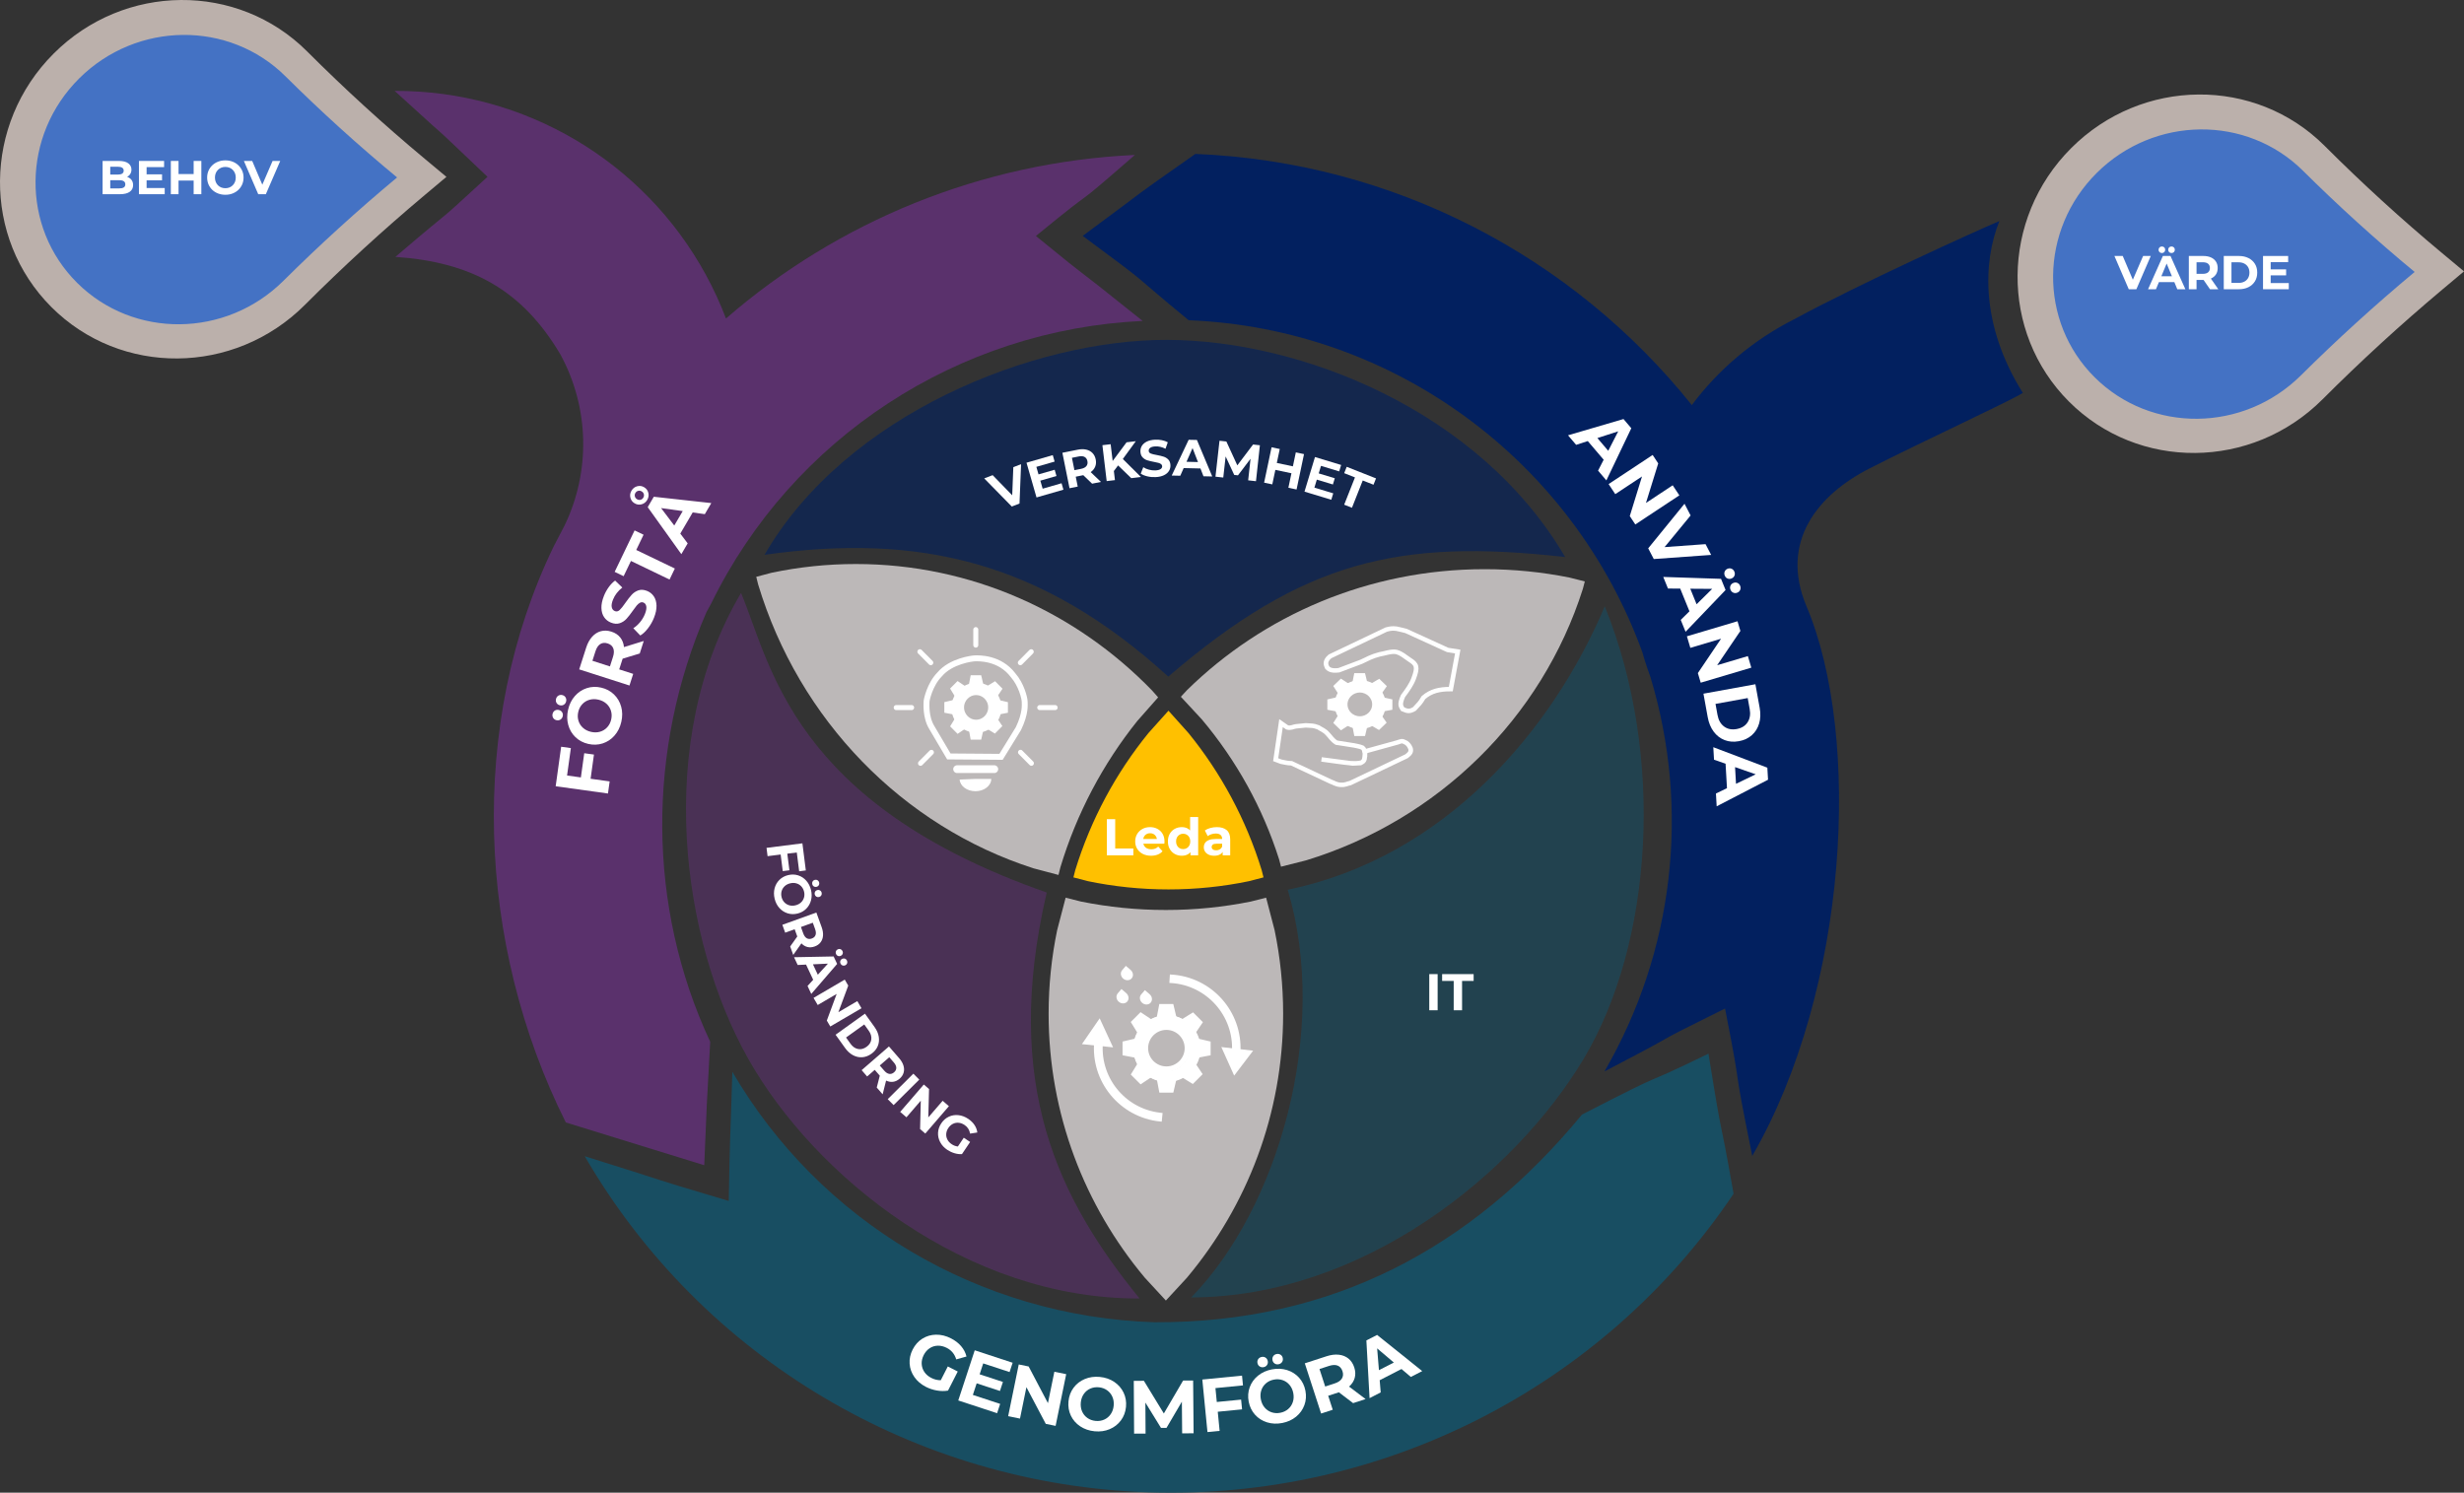 <svg xmlns="http://www.w3.org/2000/svg" xmlns:xlink="http://www.w3.org/1999/xlink" xmlns:serif="http://www.serif.com/" width="100%" height="100%" viewBox="0 0 2385 1445" xml:space="preserve" style="fill-rule:evenodd;clip-rule:evenodd;stroke-linecap:round;stroke-miterlimit:8;"><rect x="0" y="0" width="2385" height="1445" fill="#333333" stroke="none"/>    <g transform="matrix(1,0,0,1,-410,-665)">        <g>            <path d="M1541,1353L1560.33,1374.57C1591.85,1413.31 1616.18,1458.3 1631.24,1507.42L1633,1514.36L1618.93,1518.03C1593.76,1523.26 1567.69,1526 1541,1526C1514.31,1526 1488.24,1523.26 1463.07,1518.03L1449,1514.36L1450.76,1507.42C1465.82,1458.3 1490.15,1413.31 1521.67,1374.57L1541,1353Z" style="fill:rgb(255,192,0);"></path>            <path d="M1847.05,1216C1875.18,1216 1902.65,1218.8 1929.17,1224.12L1944,1227.86L1942.15,1234.94C1902.46,1360.13 1801.76,1458.95 1674.17,1497.89L1649.95,1504L1648.09,1496.92C1632.22,1446.85 1606.58,1400.99 1573.37,1361.5L1553,1339.51L1558.93,1333.1C1632.67,1260.75 1734.54,1216 1847.05,1216Z" style="fill:rgb(188,184,184);"></path>            <path d="M1238.45,1211C1350.39,1211 1451.74,1257.77 1525.1,1333.39L1531,1340.08L1510.74,1363.06C1477.69,1404.34 1452.19,1452.27 1436.39,1504.61L1434.55,1512L1410.45,1505.61C1283.52,1464.92 1183.33,1361.64 1143.84,1230.79L1142,1223.4L1156.75,1219.49C1183.14,1213.92 1210.46,1211 1238.45,1211Z" style="fill:rgb(188,184,184);"></path>            <path d="M1635.52,1534L1643.72,1565.39C1649.15,1591.54 1652,1618.62 1652,1646.36C1652,1743.43 1617.05,1832.46 1558.88,1901.91L1538.5,1924L1518.12,1901.91C1459.95,1832.46 1425,1743.43 1425,1646.36C1425,1618.62 1427.85,1591.54 1433.28,1565.39L1441.48,1534L1456.32,1537.76C1482.86,1543.11 1510.35,1545.92 1538.5,1545.92C1566.65,1545.92 1594.14,1543.11 1620.68,1537.76L1635.52,1534Z" style="fill:rgb(188,184,184);"></path>        </g>        <g>            <path d="M956.294,1174.08C981.709,1121.78 980.655,1059.87 952.384,1008.03C915.434,945.777 866.566,918.754 792.717,913.661C861.291,855.101 822.232,890.947 881.879,836.164C808.005,766.106 870.16,824.392 792,753.004C917.464,752.443 1033.13,820.804 1093.25,931.047C1100.75,944.796 1107.23,958.921 1112.7,973.317C1221.26,879.158 1360,821.918 1508.5,815C1438.57,875.947 1482.63,836.058 1412.7,893.446C1479.2,947.744 1430.51,907.137 1516,975.67C1337.66,983.978 1176.92,1088.76 1098.5,1249C1098.5,1249 1095.42,1254.64 1093.77,1257.69C1036.36,1390.23 1035.97,1541.72 1097.44,1673.54C1092.51,1767.19 1095.64,1699.85 1091.66,1793L957.675,1751.6C871.375,1579.29 862.692,1365.76 945.958,1193.92L956.294,1174.08Z" style="fill:rgb(90,49,108);"></path>            <path d="M1999.75,1296.56C1932.63,1111.47 1759.91,983.055 1560.56,974.997C1499.93,925.198 1529.88,946.479 1458,893.363C1535.29,836.316 1492.75,866.169 1567.04,814C1759.14,821.76 1932.64,913.541 2047.58,1057.13C2073.12,1022.99 2106.7,994.186 2147.06,973.843C2208.52,940.389 2326.39,886.812 2345.3,879C2329.43,918.165 2326.81,979.795 2368,1045.36C2355.09,1053.52 2269.55,1092.98 2220.16,1118.19C2169.95,1143.5 2132.07,1189.15 2158.62,1252C2211.94,1378.22 2199.47,1622.36 2106.08,1784C2084.63,1678.62 2098.82,1738.38 2079.74,1641.32C1991.72,1684.98 2058.15,1652.61 1963,1702.22C2030.17,1586.38 2046.13,1448.4 2007.65,1320.83C2007.65,1320.83 2001.84,1304.75 1999.75,1296.56Z" style="fill:rgb(2,32,95);"></path>            <path d="M2088,1820.62C1962.36,2007.65 1748.35,2116.96 1522.08,2109.66C1295.63,2102.34 1089.08,1979.28 976,1784.29C1080.62,1816.94 1017.9,1798.5 1115.4,1827.59C1116.56,1758.58 1116.53,1781.08 1118.87,1702.57C1203.61,1847.9 1358.12,1939.57 1527.46,1945.01C1699.01,1945.69 1834.12,1873.8 1941.29,1743.96C2036.29,1695 1987.68,1722.08 2063.69,1685C2079.71,1784.47 2071.98,1729.47 2088,1820.62Z" style="fill:rgb(24,78,98);"></path>        </g>        <g>            <path d="M1963.31,1252C2022.2,1397.3 2009.58,1578.55 1942.86,1690.05C1876.14,1801.55 1729.24,1920.52 1563,1921C1647.29,1834.85 1697.11,1662.66 1656.45,1526.33C1809.27,1494.77 1912.88,1371.24 1963.31,1252Z" style="fill:rgb(24,78,98);fill-opacity:0.6;"></path>            <path d="M1513,1922C1345.81,1922.77 1198.59,1803.89 1134.3,1690.06C1070.02,1576.23 1042.12,1383.4 1127.29,1239C1156.14,1307.93 1176.38,1442.86 1423.17,1529.01C1379.64,1715.68 1434.85,1825.91 1513,1922Z" style="fill:rgb(90,49,108);fill-opacity:0.6;"></path>            <path d="M1150,1202.11C1228.63,1066.02 1410.54,993.645 1539.71,994.002C1668.87,994.358 1841.47,1061.93 1925,1204.25C1764.01,1186.12 1671.68,1207.72 1540.81,1320C1418.27,1208.58 1300.18,1180.85 1150,1202.11Z" style="fill:rgb(0,32,96);fill-opacity:0.6;"></path>        </g>        <g transform="matrix(1,0,0,1,0.58,-0.188)">            <path d="M2414.2,808.571C2482.64,740.132 2592.49,739.353 2659.56,806.429C2695.86,842.716 2733.78,877.353 2773.37,910.343L2794.42,927.885L2773.43,945.501C2733.14,979.319 2694.47,1014.75 2657.43,1051.81C2588.99,1120.24 2479.12,1121.02 2412.05,1053.94C2344.98,986.871 2345.75,877.01 2414.2,808.571Z" style="fill:rgb(187,176,171);"></path>            <g transform="matrix(0.937,0,0,0.93,161.76,65.455)">                <path d="M2430.4,824.776C2489.8,765.375 2585.14,764.417 2643.36,822.635C2680.14,859.41 2718.58,894.514 2758.7,927.948C2717.9,962.195 2678.74,998.08 2641.22,1035.6C2581.82,1095 2486.47,1095.96 2428.25,1037.74C2370.04,979.525 2370.99,884.176 2430.4,824.776Z" style="fill:rgb(68,114,196);"></path>            </g>        </g>        <g transform="matrix(1,0,0,1,-1952.3,-91.676)">            <path d="M2414.2,808.571C2482.64,740.132 2592.49,739.353 2659.56,806.429C2695.86,842.716 2733.78,877.353 2773.37,910.343L2794.42,927.885L2773.43,945.501C2733.14,979.319 2694.47,1014.75 2657.43,1051.81C2588.99,1120.24 2479.12,1121.02 2412.05,1053.94C2344.98,986.871 2345.75,877.01 2414.2,808.571Z" style="fill:rgb(187,176,171);"></path>            <g transform="matrix(0.937,0,0,0.93,161.76,65.455)">                <path d="M2430.4,824.776C2489.8,765.375 2585.14,764.417 2643.36,822.635C2680.14,859.41 2718.58,894.514 2758.7,927.948C2717.9,962.195 2678.74,998.08 2641.22,1035.6C2581.82,1095 2486.47,1095.96 2428.25,1037.74C2370.04,979.525 2370.99,884.176 2430.4,824.776Z" style="fill:rgb(68,114,196);"></path>            </g>        </g>    </g>    <g id="Text" transform="matrix(1,0,0,1,-410,-665)">        <g transform="matrix(1,0,0,1,505.488,853)">            <path d="M3.818,0L3.818,-32.2L19.55,-32.2C23.598,-32.2 26.642,-31.433 28.681,-29.9C30.72,-28.367 31.74,-26.343 31.74,-23.828C31.74,-22.141 31.326,-20.677 30.498,-19.435C29.67,-18.193 28.535,-17.235 27.094,-16.56C25.653,-15.885 23.997,-15.548 22.126,-15.548L23,-17.434C25.024,-17.434 26.818,-17.104 28.382,-16.445C29.946,-15.786 31.165,-14.812 32.039,-13.524C32.913,-12.236 33.35,-10.657 33.35,-8.786C33.35,-6.026 32.261,-3.872 30.084,-2.323C27.907,-0.774 24.702,0 20.47,0L3.818,0ZM11.224,-5.612L19.918,-5.612C21.85,-5.612 23.314,-5.926 24.311,-6.555C25.308,-7.184 25.806,-8.188 25.806,-9.568C25.806,-10.917 25.308,-11.922 24.311,-12.581C23.314,-13.24 21.85,-13.57 19.918,-13.57L10.672,-13.57L10.672,-18.998L18.63,-18.998C20.439,-18.998 21.827,-19.312 22.793,-19.941C23.759,-20.57 24.242,-21.528 24.242,-22.816C24.242,-24.073 23.759,-25.016 22.793,-25.645C21.827,-26.274 20.439,-26.588 18.63,-26.588L11.224,-26.588L11.224,-5.612Z" style="fill:white;fill-rule:nonzero;"></path>            <path d="M45.862,-19.228L61.364,-19.228L61.364,-13.432L45.862,-13.432L45.862,-19.228ZM46.414,-5.98L63.94,-5.98L63.94,0L39.008,0L39.008,-32.2L63.342,-32.2L63.342,-26.22L46.414,-26.22L46.414,-5.98Z" style="fill:white;fill-rule:nonzero;"></path>            <path d="M91.954,-32.2L99.406,-32.2L99.406,0L91.954,0L91.954,-32.2ZM77.326,0L69.874,0L69.874,-32.2L77.326,-32.2L77.326,0ZM92.506,-13.202L76.774,-13.202L76.774,-19.504L92.506,-19.504L92.506,-13.202Z" style="fill:white;fill-rule:nonzero;"></path>            <path d="M122.682,0.552C120.137,0.552 117.783,0.138 115.621,-0.69C113.459,-1.518 111.588,-2.683 110.009,-4.186C108.43,-5.689 107.203,-7.452 106.329,-9.476C105.455,-11.5 105.018,-13.708 105.018,-16.1C105.018,-18.492 105.455,-20.7 106.329,-22.724C107.203,-24.748 108.437,-26.511 110.032,-28.014C111.627,-29.517 113.497,-30.682 115.644,-31.51C117.791,-32.338 120.121,-32.752 122.636,-32.752C125.181,-32.752 127.52,-32.338 129.651,-31.51C131.782,-30.682 133.638,-29.517 135.217,-28.014C136.796,-26.511 138.031,-24.756 138.92,-22.747C139.809,-20.738 140.254,-18.523 140.254,-16.1C140.254,-13.708 139.809,-11.492 138.92,-9.453C138.031,-7.414 136.796,-5.65 135.217,-4.163C133.638,-2.676 131.782,-1.518 129.651,-0.69C127.52,0.138 125.197,0.552 122.682,0.552ZM122.636,-5.796C124.077,-5.796 125.404,-6.041 126.615,-6.532C127.826,-7.023 128.892,-7.728 129.812,-8.648C130.732,-9.568 131.445,-10.657 131.951,-11.914C132.457,-13.171 132.71,-14.567 132.71,-16.1C132.71,-17.633 132.457,-19.029 131.951,-20.286C131.445,-21.543 130.74,-22.632 129.835,-23.552C128.93,-24.472 127.865,-25.177 126.638,-25.668C125.411,-26.159 124.077,-26.404 122.636,-26.404C121.195,-26.404 119.868,-26.159 118.657,-25.668C117.446,-25.177 116.38,-24.472 115.46,-23.552C114.54,-22.632 113.827,-21.543 113.321,-20.286C112.815,-19.029 112.562,-17.633 112.562,-16.1C112.562,-14.597 112.815,-13.21 113.321,-11.937C113.827,-10.664 114.532,-9.568 115.437,-8.648C116.342,-7.728 117.407,-7.023 118.634,-6.532C119.861,-6.041 121.195,-5.796 122.636,-5.796Z" style="fill:white;fill-rule:nonzero;"></path>            <path d="M154.468,0L140.576,-32.2L148.626,-32.2L160.77,-3.68L156.032,-3.68L168.36,-32.2L175.766,-32.2L161.828,0L154.468,0Z" style="fill:white;fill-rule:nonzero;"></path>        </g>        <g>            <path d="M1362.66,1128.13L1370.82,1124.98L1389.76,1144.46L1390.83,1117.25L1398.34,1114.35L1396.82,1152.46L1389.36,1155.34L1362.66,1128.13Z" style="fill:white;"></path>            <path d="M1403.6,1112.92L1429.02,1105.6L1430.81,1111.85L1413.13,1116.94L1415.23,1124.24L1430.85,1119.75L1432.59,1125.8L1416.98,1130.3L1419.22,1138.08L1437.52,1132.81L1439.32,1139.06L1413.28,1146.55L1403.6,1112.92Z" style="fill:white;"></path>            <path d="M1447.57,1108.19L1449.98,1120.15L1456.45,1118.85C1458.83,1118.37 1460.54,1117.48 1461.57,1116.18C1462.6,1114.89 1462.93,1113.29 1462.55,1111.4C1462.16,1109.47 1461.24,1108.11 1459.79,1107.33C1458.34,1106.55 1456.43,1106.41 1454.04,1106.89L1447.57,1108.19ZM1438.33,1103.31L1453.18,1100.33C1456.22,1099.71 1458.96,1099.69 1461.4,1100.25C1463.85,1100.82 1465.86,1101.91 1467.44,1103.53C1469.03,1105.15 1470.07,1107.23 1470.59,1109.78C1471.1,1112.33 1470.93,1114.65 1470.07,1116.74C1469.22,1118.83 1467.77,1120.6 1465.71,1122.03L1475.62,1131.51L1467.09,1133.23L1458.55,1125L1458.16,1125.08L1451.25,1126.47L1453.17,1136.03L1445.23,1137.63L1438.33,1103.31Z" style="fill:white;"></path>            <path d="M1477.06,1095.97L1485.05,1095.02L1486.99,1111.26L1500.44,1093.18L1509.38,1092.12L1496.83,1109.33L1514.37,1126.77L1504.99,1127.89L1492.24,1115.56L1488.15,1120.99L1489.2,1129.77L1481.2,1130.73L1477.06,1095.97Z" style="fill:white;"></path>            <path d="M1528.07,1090.64C1530.3,1090.54 1532.49,1090.7 1534.65,1091.13C1536.8,1091.56 1538.71,1092.24 1540.35,1093.16L1538.15,1099.42C1534.83,1097.74 1531.56,1096.98 1528.33,1097.14C1526.06,1097.25 1524.41,1097.69 1523.36,1098.48C1522.32,1099.26 1521.82,1100.25 1521.88,1101.45C1521.94,1102.65 1522.6,1103.51 1523.88,1104.04C1525.16,1104.56 1527.09,1105.04 1529.68,1105.48C1532.37,1105.99 1534.59,1106.52 1536.31,1107.07C1538.04,1107.62 1539.55,1108.55 1540.83,1109.86C1542.11,1111.16 1542.8,1112.98 1542.92,1115.31C1543.01,1117.31 1542.54,1119.16 1541.51,1120.86C1540.47,1122.56 1538.86,1123.95 1536.67,1125.02C1534.49,1126.09 1531.8,1126.71 1528.6,1126.86C1525.84,1126.99 1523.15,1126.75 1520.53,1126.12C1517.92,1125.5 1515.8,1124.62 1514.17,1123.5L1516.63,1117.27C1518.18,1118.3 1520,1119.1 1522.1,1119.66C1524.2,1120.23 1526.28,1120.46 1528.34,1120.37C1530.64,1120.26 1532.32,1119.83 1533.39,1119.1C1534.45,1118.36 1534.96,1117.43 1534.9,1116.3C1534.86,1115.46 1534.51,1114.79 1533.83,1114.27C1533.16,1113.75 1532.3,1113.35 1531.27,1113.07C1530.24,1112.78 1528.85,1112.48 1527.1,1112.17C1524.4,1111.66 1522.19,1111.13 1520.46,1110.58C1518.74,1110.03 1517.23,1109.08 1515.95,1107.74C1514.67,1106.4 1513.97,1104.57 1513.86,1102.24C1513.76,1100.21 1514.22,1098.34 1515.24,1096.64C1516.26,1094.94 1517.85,1093.55 1520.02,1092.48C1522.19,1091.41 1524.87,1090.8 1528.07,1090.64Z" style="fill:white;"></path>            <path d="M1564.32,1098.76L1558.46,1112.03L1569.56,1112.29L1564.32,1098.76ZM1560.55,1090.73L1568.55,1090.91L1583.39,1126.26L1574.89,1126.06L1571.97,1118.5L1555.72,1118.12L1552.45,1125.55L1544.15,1125.36L1560.55,1090.73Z" style="fill:white;"></path>            <path d="M1590.4,1091.66L1597.05,1092.4L1607.65,1115.48L1622.89,1095.3L1629.5,1096.04L1625.71,1130.83L1618.15,1129.98L1620.44,1109.11L1608.28,1125.16L1604.65,1124.75L1596.34,1106.86L1594.05,1127.29L1586.5,1126.44L1590.4,1091.66Z" style="fill:white;"></path>            <path d="M1640.8,1097.99L1648.73,1099.66L1645.88,1113.16L1661.44,1116.44L1664.28,1102.93L1672.21,1104.6L1665,1138.85L1657.07,1137.18L1660.03,1123.14L1644.47,1119.86L1641.51,1133.9L1633.59,1132.24L1640.8,1097.99Z" style="fill:white;"></path>            <path d="M1682.82,1107.44L1708.14,1115.11L1706.25,1121.33L1688.64,1115.99L1686.44,1123.27L1701.99,1127.98L1700.16,1134.01L1684.61,1129.3L1682.26,1137.05L1700.49,1142.57L1698.61,1148.79L1672.67,1140.93L1682.82,1107.44Z" style="fill:white;"></path>            <path d="M1713.53,1116.9L1741.9,1128.11L1739.47,1134.25L1729.05,1130.13L1718.61,1156.55L1711.08,1153.57L1721.52,1127.16L1711.1,1123.04L1713.53,1116.9Z" style="fill:white;"></path>        </g>        <g>            <path d="M1186.67,1481.39L1189.99,1507.63L1183.55,1508.45L1181.24,1490.24L1172.06,1491.41L1174.1,1507.48L1167.65,1508.29L1165.62,1492.22L1152.97,1493.82L1151.95,1485.79L1186.67,1481.39Z" style="fill:white;"></path>            <path d="M1188.27,1528.1C1187.78,1526.1 1186.88,1524.4 1185.56,1523C1184.24,1521.61 1182.64,1520.65 1180.77,1520.13C1178.89,1519.61 1176.9,1519.61 1174.79,1520.13C1172.69,1520.64 1170.92,1521.56 1169.5,1522.89C1168.07,1524.22 1167.1,1525.8 1166.57,1527.65C1166.04,1529.49 1166.02,1531.42 1166.51,1533.42C1167,1535.43 1167.91,1537.13 1169.23,1538.52C1170.55,1539.92 1172.14,1540.87 1174.02,1541.39C1175.9,1541.91 1177.89,1541.92 1179.99,1541.4C1182.1,1540.89 1183.86,1539.97 1185.29,1538.64C1186.72,1537.31 1187.69,1535.73 1188.22,1533.88C1188.75,1532.04 1188.76,1530.11 1188.27,1528.1ZM1194.98,1526.47C1195.84,1529.99 1195.85,1533.35 1195.02,1536.54C1194.19,1539.73 1192.63,1542.46 1190.36,1544.73C1188.08,1547.01 1185.28,1548.55 1181.94,1549.37C1178.61,1550.18 1175.4,1550.11 1172.34,1549.14C1169.27,1548.17 1166.63,1546.47 1164.42,1544.02C1162.21,1541.58 1160.67,1538.59 1159.81,1535.06C1158.95,1531.53 1158.93,1528.17 1159.76,1524.96C1160.59,1521.75 1162.14,1519.02 1164.42,1516.77C1166.7,1514.51 1169.51,1512.98 1172.85,1512.16C1176.18,1511.35 1179.38,1511.41 1182.44,1512.36C1185.51,1513.31 1188.15,1515.02 1190.36,1517.48C1192.57,1519.94 1194.11,1522.94 1194.98,1526.47ZM1205.31,1529.14C1205.54,1530.11 1205.43,1531 1204.95,1531.8C1204.48,1532.6 1203.76,1533.12 1202.79,1533.36C1201.81,1533.6 1200.93,1533.47 1200.14,1532.97C1199.35,1532.48 1198.84,1531.75 1198.6,1530.78C1198.37,1529.81 1198.49,1528.93 1198.96,1528.14C1199.44,1527.36 1200.16,1526.84 1201.14,1526.61C1202.11,1526.37 1202.99,1526.49 1203.77,1526.97C1204.56,1527.44 1205.07,1528.17 1205.31,1529.14ZM1202.91,1519.33C1203.15,1520.3 1203.03,1521.18 1202.55,1521.96C1202.07,1522.75 1201.35,1523.26 1200.38,1523.5C1199.4,1523.74 1198.53,1523.62 1197.74,1523.14C1196.95,1522.66 1196.44,1521.94 1196.21,1520.97C1195.97,1519.99 1196.09,1519.11 1196.56,1518.31C1197.03,1517.5 1197.75,1516.98 1198.73,1516.75C1199.7,1516.51 1200.58,1516.64 1201.37,1517.13C1202.16,1517.62 1202.67,1518.36 1202.91,1519.33Z" style="fill:white;"></path>            <path d="M1196.74,1558.25L1185.26,1562.39L1187.5,1568.6C1188.33,1570.88 1189.46,1572.44 1190.89,1573.27C1192.33,1574.1 1193.95,1574.19 1195.77,1573.53C1197.62,1572.86 1198.82,1571.76 1199.38,1570.21C1199.94,1568.66 1199.8,1566.74 1198.98,1564.45L1196.74,1558.25ZM1200.19,1548.39L1205.34,1562.64C1206.39,1565.55 1206.82,1568.26 1206.62,1570.76C1206.43,1573.26 1205.64,1575.41 1204.27,1577.21C1202.91,1579.02 1201,1580.36 1198.55,1581.24C1196.11,1582.13 1193.79,1582.3 1191.59,1581.76C1189.4,1581.23 1187.44,1580.05 1185.72,1578.22L1177.8,1589.43L1174.85,1581.24L1181.72,1571.58L1181.59,1571.21L1179.19,1564.58L1170.02,1567.89L1167.27,1560.27L1200.19,1548.39Z" style="fill:white;"></path>            <path d="M1211.38,1597.85L1196.89,1598.52L1201.6,1608.57L1211.38,1597.85ZM1216.9,1590.9L1220.29,1598.14L1195.26,1627.18L1191.65,1619.48L1197.12,1613.49L1190.22,1598.78L1182.11,1599.16L1178.58,1591.64L1216.9,1590.9ZM1229.79,1594.85C1230.22,1595.75 1230.28,1596.64 1229.97,1597.52C1229.67,1598.4 1229.06,1599.05 1228.16,1599.48C1227.25,1599.9 1226.36,1599.95 1225.49,1599.63C1224.62,1599.3 1223.97,1598.68 1223.55,1597.78C1223.12,1596.87 1223.07,1595.99 1223.38,1595.12C1223.69,1594.26 1224.3,1593.61 1225.2,1593.19C1226.11,1592.76 1226.99,1592.71 1227.86,1593.02C1228.72,1593.33 1229.37,1593.94 1229.79,1594.85ZM1225.5,1585.7C1225.93,1586.61 1225.98,1587.49 1225.67,1588.36C1225.36,1589.22 1224.75,1589.87 1223.84,1590.29C1222.94,1590.72 1222.05,1590.77 1221.19,1590.46C1220.33,1590.15 1219.68,1589.54 1219.26,1588.63C1218.83,1587.73 1218.77,1586.83 1219.08,1585.96C1219.38,1585.08 1219.99,1584.42 1220.89,1584C1221.8,1583.57 1222.69,1583.53 1223.56,1583.85C1224.43,1584.18 1225.08,1584.8 1225.5,1585.7Z" style="fill:white;"></path>            <path d="M1227.67,1613.33L1231.05,1619.12L1221.5,1644.87L1239.84,1634.13L1243.88,1641.04L1213.67,1658.71L1210.31,1652.98L1219.84,1627.18L1201.5,1637.91L1197.46,1631.01L1227.67,1613.33Z" style="fill:white;"></path>            <path d="M1246.54,1656.73L1228.91,1669.38L1233.23,1675.4C1235.27,1678.24 1237.69,1679.94 1240.49,1680.5C1243.28,1681.05 1246.04,1680.36 1248.75,1678.41C1251.46,1676.47 1252.99,1674.09 1253.36,1671.26C1253.73,1668.43 1252.9,1665.59 1250.86,1662.75L1246.54,1656.73ZM1247.23,1646.28L1256.49,1659.19C1258.71,1662.28 1260.08,1665.43 1260.6,1668.65C1261.12,1671.86 1260.79,1674.9 1259.59,1677.74C1258.39,1680.59 1256.37,1683.04 1253.53,1685.08C1250.68,1687.12 1247.72,1688.25 1244.64,1688.47C1241.56,1688.69 1238.58,1688.04 1235.7,1686.52C1232.82,1684.99 1230.27,1682.69 1228.06,1679.6L1218.79,1666.68L1247.23,1646.28Z" style="fill:white;"></path>            <path d="M1270.77,1688.46L1261.56,1696.46L1265.89,1701.44C1267.48,1703.28 1269.1,1704.33 1270.74,1704.58C1272.37,1704.84 1273.92,1704.34 1275.38,1703.07C1276.86,1701.78 1277.59,1700.31 1277.55,1698.67C1277.51,1697.02 1276.69,1695.28 1275.1,1693.44L1270.77,1688.46ZM1270.44,1678.02L1280.37,1689.45C1282.41,1691.79 1283.78,1694.16 1284.5,1696.57C1285.22,1698.97 1285.26,1701.26 1284.64,1703.43C1284.01,1705.61 1282.72,1707.55 1280.76,1709.26C1278.79,1710.96 1276.69,1711.96 1274.45,1712.25C1272.21,1712.54 1269.96,1712.15 1267.69,1711.07L1264.35,1724.37L1258.64,1717.81L1261.58,1706.32L1261.31,1706.01L1256.69,1700.69L1249.33,1707.09L1244.02,1700.97L1270.44,1678.02Z" style="fill:white;"></path>            <path d="M1294.08,1704.38L1299.79,1710.13L1274.97,1734.8L1269.26,1729.06L1294.08,1704.38Z" style="fill:white;"></path>            <path d="M1304.18,1714.88L1309.25,1719.25L1308.55,1746.71L1322.43,1730.62L1328.49,1735.84L1305.63,1762.35L1300.59,1758.01L1301.26,1730.52L1287.38,1746.61L1281.32,1741.38L1304.18,1714.88Z" style="fill:white;"></path>            <path d="M1347.2,1748.12C1349.74,1749.83 1351.77,1751.82 1353.26,1754.07C1354.76,1756.32 1355.67,1758.74 1355.98,1761.32L1348.99,1762.4C1348.38,1758.82 1346.61,1756.04 1343.68,1754.07C1341.83,1752.83 1339.92,1752.11 1337.96,1751.91C1336,1751.72 1334.15,1752.06 1332.4,1752.93C1330.65,1753.8 1329.16,1755.15 1327.93,1756.97C1326.72,1758.77 1326.04,1760.65 1325.9,1762.6C1325.75,1764.55 1326.12,1766.4 1327.02,1768.14C1327.91,1769.89 1329.27,1771.38 1331.1,1772.6C1333.03,1773.91 1335.05,1774.66 1337.16,1774.87L1342.88,1766.37L1349.02,1770.5L1341.1,1782.28C1338.72,1782.41 1336.28,1782.1 1333.78,1781.34C1331.28,1780.58 1328.97,1779.49 1326.87,1778.08C1323.86,1776.05 1321.58,1773.58 1320.04,1770.68C1318.5,1767.77 1317.81,1764.72 1317.97,1761.52C1318.14,1758.31 1319.19,1755.27 1321.13,1752.4C1323.06,1749.52 1325.48,1747.4 1328.38,1746.04C1331.29,1744.68 1334.39,1744.18 1337.69,1744.53C1340.99,1744.88 1344.16,1746.08 1347.2,1748.12Z" style="fill:white;"></path>        </g>        <g transform="matrix(1,0,0,1,1789.29,1643)">            <rect x="4.15" y="-35" width="8.1" height="35" style="fill:white;fill-rule:nonzero;"></rect>            <path d="M27.8,0L27.8,-28.4L16.6,-28.4L16.6,-35L47.1,-35L47.1,-28.4L35.9,-28.4L35.9,0L27.8,0Z" style="fill:white;fill-rule:nonzero;"></path>        </g>        <g transform="matrix(1,0,0,1,1477.21,1493)">            <path d="M4.15,0L4.15,-35L12.25,-35L12.25,-6.6L29.8,-6.6L29.8,0L4.15,0Z" style="fill:white;fill-rule:nonzero;"></path>            <path d="M46.95,0.4C43.883,0.4 41.192,-0.2 38.875,-1.4C36.558,-2.6 34.767,-4.242 33.5,-6.325C32.233,-8.408 31.6,-10.783 31.6,-13.45C31.6,-16.15 32.225,-18.542 33.475,-20.625C34.725,-22.708 36.433,-24.342 38.6,-25.525C40.767,-26.708 43.217,-27.3 45.95,-27.3C48.583,-27.3 50.958,-26.742 53.075,-25.625C55.192,-24.508 56.867,-22.908 58.1,-20.825C59.333,-18.742 59.95,-16.25 59.95,-13.35C59.95,-13.05 59.933,-12.708 59.9,-12.325C59.867,-11.942 59.833,-11.583 59.8,-11.25L37.95,-11.25L37.95,-15.8L55.7,-15.8L52.7,-14.45C52.7,-15.85 52.417,-17.067 51.85,-18.1C51.283,-19.133 50.5,-19.942 49.5,-20.525C48.5,-21.108 47.333,-21.4 46,-21.4C44.667,-21.4 43.492,-21.108 42.475,-20.525C41.458,-19.942 40.667,-19.125 40.1,-18.075C39.533,-17.025 39.25,-15.783 39.25,-14.35L39.25,-13.15C39.25,-11.683 39.575,-10.392 40.225,-9.275C40.875,-8.158 41.792,-7.308 42.975,-6.725C44.158,-6.142 45.55,-5.85 47.15,-5.85C48.583,-5.85 49.842,-6.067 50.925,-6.5C52.008,-6.933 53,-7.583 53.9,-8.45L58.05,-3.95C56.817,-2.55 55.267,-1.475 53.4,-0.725C51.533,0.025 49.383,0.4 46.95,0.4Z" style="fill:white;fill-rule:nonzero;"></path>            <path d="M76.7,0.4C74.167,0.4 71.883,-0.175 69.85,-1.325C67.817,-2.475 66.208,-4.083 65.025,-6.15C63.842,-8.217 63.25,-10.65 63.25,-13.45C63.25,-16.283 63.842,-18.733 65.025,-20.8C66.208,-22.867 67.817,-24.467 69.85,-25.6C71.883,-26.733 74.167,-27.3 76.7,-27.3C78.967,-27.3 80.95,-26.8 82.65,-25.8C84.35,-24.8 85.667,-23.283 86.6,-21.25C87.533,-19.217 88,-16.617 88,-13.45C88,-10.317 87.55,-7.725 86.65,-5.675C85.75,-3.625 84.458,-2.1 82.775,-1.1C81.092,-0.1 79.067,0.4 76.7,0.4ZM78.05,-6C79.317,-6 80.467,-6.3 81.5,-6.9C82.533,-7.5 83.358,-8.358 83.975,-9.475C84.592,-10.592 84.9,-11.917 84.9,-13.45C84.9,-15.017 84.592,-16.35 83.975,-17.45C83.358,-18.55 82.533,-19.4 81.5,-20C80.467,-20.6 79.317,-20.9 78.05,-20.9C76.75,-20.9 75.583,-20.6 74.55,-20C73.517,-19.4 72.692,-18.55 72.075,-17.45C71.458,-16.35 71.15,-15.017 71.15,-13.45C71.15,-11.917 71.458,-10.592 72.075,-9.475C72.692,-8.358 73.517,-7.5 74.55,-6.9C75.583,-6.3 76.75,-6 78.05,-6ZM85.1,0L85.1,-5.5L85.25,-13.5L84.75,-21.45L84.75,-37.1L92.55,-37.1L92.55,0L85.1,0Z" style="fill:white;fill-rule:nonzero;"></path>            <path d="M116.25,0L116.25,-5.25L115.75,-6.4L115.75,-15.8C115.75,-17.467 115.242,-18.767 114.225,-19.7C113.208,-20.633 111.65,-21.1 109.55,-21.1C108.117,-21.1 106.708,-20.875 105.325,-20.425C103.942,-19.975 102.767,-19.367 101.8,-18.6L99,-24.05C100.467,-25.083 102.233,-25.883 104.3,-26.45C106.367,-27.017 108.467,-27.3 110.6,-27.3C114.7,-27.3 117.883,-26.333 120.15,-24.4C122.417,-22.467 123.55,-19.45 123.55,-15.35L123.55,0L116.25,0ZM108.05,0.4C105.95,0.4 104.15,0.042 102.65,-0.675C101.15,-1.392 100,-2.367 99.2,-3.6C98.4,-4.833 98,-6.217 98,-7.75C98,-9.35 98.392,-10.75 99.175,-11.95C99.958,-13.15 101.2,-14.092 102.9,-14.775C104.6,-15.458 106.817,-15.8 109.55,-15.8L116.7,-15.8L116.7,-11.25L110.4,-11.25C108.567,-11.25 107.308,-10.95 106.625,-10.35C105.942,-9.75 105.6,-9 105.6,-8.1C105.6,-7.1 105.992,-6.308 106.775,-5.725C107.558,-5.142 108.633,-4.85 110,-4.85C111.3,-4.85 112.467,-5.158 113.5,-5.775C114.533,-6.392 115.283,-7.3 115.75,-8.5L116.95,-4.9C116.383,-3.167 115.35,-1.85 113.85,-0.95C112.35,-0.05 110.417,0.4 108.05,0.4Z" style="fill:white;fill-rule:nonzero;"></path>        </g>        <g transform="matrix(1,0,0,1,2457.04,945)">            <path d="M13.478,0L-0.414,-32.2L7.636,-32.2L19.78,-3.68L15.042,-3.68L27.37,-32.2L34.776,-32.2L20.838,0L13.478,0Z" style="fill:white;fill-rule:nonzero;"></path>            <path d="M32.154,0L46.506,-32.2L53.866,-32.2L68.264,0L60.444,0L48.668,-28.428L51.612,-28.428L39.79,0L32.154,0ZM39.33,-6.9L41.308,-12.558L57.868,-12.558L59.892,-6.9L39.33,-6.9ZM54.832,-35.052C53.943,-35.052 53.191,-35.343 52.578,-35.926C51.965,-36.509 51.658,-37.275 51.658,-38.226C51.658,-39.177 51.965,-39.943 52.578,-40.526C53.191,-41.109 53.943,-41.4 54.832,-41.4C55.721,-41.4 56.48,-41.109 57.109,-40.526C57.738,-39.943 58.052,-39.177 58.052,-38.226C58.052,-37.275 57.738,-36.509 57.109,-35.926C56.48,-35.343 55.721,-35.052 54.832,-35.052ZM45.54,-35.052C44.651,-35.052 43.892,-35.343 43.263,-35.926C42.634,-36.509 42.32,-37.275 42.32,-38.226C42.32,-39.177 42.634,-39.943 43.263,-40.526C43.892,-41.109 44.651,-41.4 45.54,-41.4C46.429,-41.4 47.181,-41.109 47.794,-40.526C48.407,-39.943 48.714,-39.177 48.714,-38.226C48.714,-37.275 48.407,-36.509 47.794,-35.926C47.181,-35.343 46.429,-35.052 45.54,-35.052Z" style="fill:white;fill-rule:nonzero;"></path>            <path d="M71.622,0L71.622,-32.2L85.56,-32.2C88.443,-32.2 90.927,-31.732 93.012,-30.797C95.097,-29.862 96.707,-28.52 97.842,-26.772C98.977,-25.024 99.544,-22.939 99.544,-20.516C99.544,-18.124 98.977,-16.062 97.842,-14.329C96.707,-12.596 95.097,-11.27 93.012,-10.35C90.927,-9.43 88.443,-8.97 85.56,-8.97L75.762,-8.97L79.074,-12.236L79.074,0L71.622,0ZM92.092,0L84.042,-11.684L92,-11.684L100.142,0L92.092,0ZM79.074,-11.408L75.762,-14.904L85.146,-14.904C87.446,-14.904 89.163,-15.402 90.298,-16.399C91.433,-17.396 92,-18.768 92,-20.516C92,-22.295 91.433,-23.675 90.298,-24.656C89.163,-25.637 87.446,-26.128 85.146,-26.128L75.762,-26.128L79.074,-29.67L79.074,-11.408Z" style="fill:white;fill-rule:nonzero;"></path>            <path d="M105.432,0L105.432,-32.2L120.06,-32.2C123.556,-32.2 126.638,-31.533 129.306,-30.199C131.974,-28.865 134.059,-27.002 135.562,-24.61C137.065,-22.218 137.816,-19.381 137.816,-16.1C137.816,-12.849 137.065,-10.02 135.562,-7.613C134.059,-5.206 131.974,-3.335 129.306,-2.001C126.638,-0.667 123.556,0 120.06,0L105.432,0ZM112.884,-6.118L119.692,-6.118C121.839,-6.118 123.702,-6.524 125.281,-7.337C126.86,-8.15 128.087,-9.307 128.961,-10.81C129.835,-12.313 130.272,-14.076 130.272,-16.1C130.272,-18.155 129.835,-19.926 128.961,-21.413C128.087,-22.9 126.86,-24.05 125.281,-24.863C123.702,-25.676 121.839,-26.082 119.692,-26.082L112.884,-26.082L112.884,-6.118Z" style="fill:white;fill-rule:nonzero;"></path>            <path d="M150.282,-19.228L165.784,-19.228L165.784,-13.432L150.282,-13.432L150.282,-19.228ZM150.834,-5.98L168.36,-5.98L168.36,0L143.428,0L143.428,-32.2L167.762,-32.2L167.762,-26.22L150.834,-26.22L150.834,-5.98Z" style="fill:white;fill-rule:nonzero;"></path>        </g>        <g>            <path d="M1330.47,1960.6C1334.46,1962.63 1337.74,1965.15 1340.3,1968.15C1342.87,1971.15 1344.61,1974.5 1345.51,1978.18L1335.57,1980.98C1334.06,1975.89 1331.01,1972.18 1326.42,1969.83C1323.51,1968.35 1320.62,1967.65 1317.75,1967.71C1314.88,1967.77 1312.25,1968.59 1309.86,1970.16C1307.48,1971.73 1305.55,1973.95 1304.09,1976.81C1302.66,1979.63 1302,1982.46 1302.13,1985.31C1302.26,1988.17 1303.13,1990.78 1304.73,1993.15C1306.33,1995.53 1308.57,1997.44 1311.43,1998.9C1314.46,2000.45 1317.53,2001.19 1320.62,2001.13L1327.42,1987.8L1337.04,1992.71L1327.62,2011.18C1324.2,2011.78 1320.61,2011.75 1316.85,2011.09C1313.09,2010.43 1309.56,2009.26 1306.27,2007.58C1301.54,2005.17 1297.81,2001.99 1295.06,1998.05C1292.32,1994.11 1290.79,1989.81 1290.46,1985.14C1290.14,1980.47 1291.13,1975.88 1293.43,1971.37C1295.73,1966.86 1298.86,1963.36 1302.83,1960.88C1306.8,1958.4 1311.21,1957.12 1316.05,1957.05C1320.9,1956.98 1325.7,1958.16 1330.47,1960.6Z" style="fill:white;"></path>            <path d="M1353.48,1972.17L1390.17,1984.22L1387.21,1993.24L1361.69,1984.86L1358.23,1995.4L1380.77,2002.8L1377.9,2011.54L1355.36,2004.14L1351.67,2015.37L1378.09,2024.05L1375.13,2033.07L1337.54,2020.72L1353.48,1972.17Z" style="fill:white;"></path>            <path d="M1396.09,1985.87L1405.67,1987.83L1424.34,2023.32L1430.56,1992.93L1442.01,1995.27L1431.76,2045.33L1422.25,2043.38L1403.51,2007.88L1397.29,2038.28L1385.84,2035.93L1396.09,1985.87Z" style="fill:white;"></path>            <path d="M1473.63,2007.98C1470.63,2007.69 1467.85,2008.12 1465.29,2009.27C1462.74,2010.41 1460.65,2012.16 1459.03,2014.49C1457.41,2016.83 1456.45,2019.57 1456.14,2022.72C1455.84,2025.87 1456.26,2028.75 1457.4,2031.35C1458.54,2033.95 1460.26,2036.06 1462.55,2037.68C1464.84,2039.29 1467.48,2040.24 1470.48,2040.53C1473.49,2040.82 1476.27,2040.4 1478.82,2039.25C1481.38,2038.1 1483.47,2036.36 1485.08,2034.02C1486.7,2031.69 1487.67,2028.94 1487.97,2025.8C1488.27,2022.65 1487.86,2019.77 1486.71,2017.17C1485.57,2014.56 1483.86,2012.45 1481.57,2010.84C1479.28,2009.22 1476.63,2008.27 1473.63,2007.98ZM1474.6,1997.95C1479.88,1998.46 1484.52,2000.06 1488.51,2002.75C1492.5,2005.43 1495.52,2008.89 1497.56,2013.12C1499.59,2017.35 1500.37,2021.96 1499.89,2026.95C1499.4,2031.94 1497.76,2036.31 1494.95,2040.07C1492.14,2043.84 1488.52,2046.65 1484.09,2048.52C1479.65,2050.39 1474.8,2051.07 1469.52,2050.56C1464.24,2050.05 1459.59,2048.45 1455.57,2045.77C1451.55,2043.08 1448.53,2039.62 1446.52,2035.4C1444.51,2031.17 1443.75,2026.56 1444.23,2021.57C1444.71,2016.58 1446.34,2012.2 1449.13,2008.44C1451.91,2004.67 1455.53,2001.86 1459.99,1999.99C1464.45,1998.12 1469.32,1997.44 1474.6,1997.95Z" style="fill:white;"></path>            <path d="M1507.43,2001.76L1517.21,2001.7L1536.53,2033.33L1555.17,2001.46L1564.88,2001.4L1565.34,2052.5L1554.25,2052.57L1553.98,2021.91L1539.1,2047.26L1533.77,2047.29L1518.66,2022.78L1518.84,2052.79L1507.75,2052.85L1507.43,2001.76Z" style="fill:white;"></path>            <path d="M1573.77,2000.47L1612.21,1996.7L1613.13,2006.15L1586.47,2008.76L1587.78,2022.2L1611.32,2019.9L1612.25,2029.34L1588.71,2031.65L1590.52,2050.17L1578.75,2051.32L1573.77,2000.47Z" style="fill:white;"></path>            <path d="M1642.99,2000.55C1640.03,2001.12 1637.48,2002.33 1635.36,2004.15C1633.24,2005.98 1631.73,2008.24 1630.84,2010.94C1629.96,2013.65 1629.82,2016.55 1630.42,2019.65C1631.03,2022.76 1632.25,2025.4 1634.08,2027.57C1635.92,2029.74 1638.16,2031.27 1640.82,2032.17C1643.47,2033.07 1646.28,2033.23 1649.24,2032.65C1652.2,2032.07 1654.74,2030.87 1656.87,2029.04C1658.99,2027.22 1660.5,2024.95 1661.38,2022.25C1662.27,2019.55 1662.41,2016.65 1661.81,2013.54C1661.2,2010.44 1659.98,2007.8 1658.15,2005.63C1656.31,2003.46 1654.06,2001.92 1651.41,2001.03C1648.76,2000.13 1645.95,1999.97 1642.99,2000.55ZM1641.06,1990.66C1646.27,1989.65 1651.17,1989.86 1655.76,1991.29C1660.36,1992.73 1664.23,1995.18 1667.39,1998.66C1670.54,2002.14 1672.6,2006.33 1673.56,2011.25C1674.52,2016.17 1674.18,2020.84 1672.56,2025.24C1670.94,2029.65 1668.27,2033.38 1664.55,2036.43C1660.83,2039.49 1656.37,2041.52 1651.17,2042.54C1645.96,2043.55 1641.05,2043.34 1636.43,2041.91C1631.81,2040.48 1627.94,2038.02 1624.81,2034.54C1621.67,2031.06 1619.63,2026.86 1618.67,2021.94C1617.71,2017.02 1618.03,2012.36 1619.63,2007.96C1621.23,2003.56 1623.9,1999.83 1627.64,1996.77C1631.38,1993.71 1635.86,1991.67 1641.06,1990.66ZM1645.68,1975.78C1647.11,1975.5 1648.39,1975.73 1649.53,1976.48C1650.67,1977.22 1651.38,1978.31 1651.65,1979.75C1651.93,1981.18 1651.69,1982.46 1650.91,1983.57C1650.14,1984.69 1649.03,1985.39 1647.6,1985.67C1646.17,1985.95 1644.9,1985.71 1643.78,1984.96C1642.67,1984.21 1641.97,1983.12 1641.69,1981.69C1641.42,1980.25 1641.65,1978.98 1642.4,1977.87C1643.15,1976.75 1644.24,1976.06 1645.68,1975.78ZM1631.2,1978.6C1632.64,1978.32 1633.91,1978.55 1635.02,1979.3C1636.13,1980.05 1636.83,1981.15 1637.11,1982.58C1637.39,1984.01 1637.15,1985.29 1636.4,1986.4C1635.65,1987.51 1634.56,1988.21 1633.13,1988.49C1631.69,1988.77 1630.41,1988.53 1629.27,1987.79C1628.14,1987.04 1627.43,1985.95 1627.15,1984.52C1626.87,1983.09 1627.12,1981.81 1627.89,1980.69C1628.67,1979.58 1629.77,1978.88 1631.2,1978.6Z" style="fill:white;"></path>            <path d="M1687.19,1990.29L1692.7,2007.23L1701.86,2004.25C1705.24,2003.15 1707.57,2001.57 1708.85,1999.52C1710.12,1997.47 1710.33,1995.1 1709.45,1992.42C1708.56,1989.68 1707,1987.88 1704.77,1986.99C1702.54,1986.1 1699.73,1986.21 1696.35,1987.31L1687.19,1990.29ZM1672.97,1984.78L1694,1977.94C1698.3,1976.54 1702.28,1976.04 1705.91,1976.45C1709.55,1976.85 1712.65,1978.1 1715.22,1980.18C1717.79,1982.26 1719.66,1985.1 1720.84,1988.71C1722.01,1992.32 1722.16,1995.72 1721.27,1998.9C1720.38,2002.08 1718.57,2004.88 1715.83,2007.31L1731.81,2019.38L1719.73,2023.31L1705.95,2012.82L1705.4,2013L1695.61,2016.18L1700.01,2029.72L1688.76,2033.38L1672.97,1984.78Z" style="fill:white;"></path>            <path d="M1743,1970.3L1744.73,1991.41L1759.15,1984.01L1743,1970.3ZM1732.57,1962.61L1742.96,1957.28L1786.63,1992.3L1775.59,1997.96L1766.56,1990.29L1745.46,2001.13L1746.43,2012.94L1735.65,2018.48L1732.57,1962.61Z" style="fill:white;"></path>        </g>        <g>            <path d="M1976.33,1082.56L1956.18,1089.06L1966.67,1101.41L1976.33,1082.56ZM1981.44,1070.65L1989,1079.55L1964.87,1130.06L1956.83,1120.6L1962.25,1110.06L1946.88,1091.99L1935.6,1095.63L1927.75,1086.4L1981.44,1070.65Z" style="fill:white;"></path>            <path d="M2009.67,1105.43L2015.06,1113.6L2003.18,1151.9L2029.07,1134.79L2035.51,1144.53L1992.88,1172.71L1987.52,1164.61L1999.36,1126.25L1973.48,1143.35L1967.04,1133.61L2009.67,1105.43Z" style="fill:white;"></path>            <path d="M2040.5,1152.66L2046.4,1163.99L2021.21,1194.64L2060.87,1191.77L2066.3,1202.19L2010.76,1206.18L2005.36,1195.82L2040.5,1152.66Z" style="fill:white;"></path>            <path d="M2067.27,1235.07L2046.09,1234.93L2052.2,1249.95L2067.27,1235.07ZM2075.85,1225.35L2080.25,1236.17L2041.53,1276.59L2036.85,1265.1L2045.29,1256.78L2036.34,1234.8L2024.5,1234.74L2019.93,1223.51L2075.85,1225.35ZM2094.35,1232.09C2094.9,1233.44 2094.92,1234.75 2094.41,1236.01C2093.89,1237.27 2092.96,1238.17 2091.61,1238.72C2090.26,1239.27 2088.96,1239.27 2087.71,1238.73C2086.47,1238.19 2085.57,1237.24 2085.02,1235.89C2084.47,1234.53 2084.45,1233.24 2084.97,1232C2085.5,1230.76 2086.43,1229.87 2087.78,1229.32C2089.14,1228.77 2090.43,1228.76 2091.67,1229.28C2092.91,1229.8 2093.8,1230.74 2094.35,1232.09ZM2088.79,1218.43C2089.34,1219.78 2089.36,1221.08 2088.83,1222.31C2088.31,1223.55 2087.38,1224.44 2086.02,1224.99C2084.67,1225.54 2083.38,1225.56 2082.14,1225.04C2080.9,1224.52 2080.01,1223.58 2079.46,1222.23C2078.91,1220.87 2078.89,1219.57 2079.4,1218.31C2079.92,1217.05 2080.85,1216.14 2082.2,1215.59C2083.55,1215.04 2084.85,1215.04 2086.1,1215.59C2087.34,1216.13 2088.24,1217.08 2088.79,1218.43Z" style="fill:white;"></path>            <path d="M2091.8,1266.4L2094.59,1275.78L2072.1,1308.97L2101.83,1300.13L2105.16,1311.32L2056.18,1325.89L2053.42,1316.58L2075.89,1283.32L2046.15,1292.16L2042.82,1280.97L2091.8,1266.4Z" style="fill:white;"></path>            <path d="M2101.67,1340.76L2070.5,1346.42L2072.43,1357.05C2073.34,1362.08 2075.47,1365.84 2078.81,1368.32C2082.16,1370.81 2086.22,1371.61 2091.01,1370.74C2095.8,1369.87 2099.32,1367.69 2101.58,1364.19C2103.84,1360.69 2104.51,1356.42 2103.6,1351.39L2101.67,1340.76ZM2109.11,1327.39L2113.26,1350.23C2114.25,1355.69 2114.08,1360.71 2112.76,1365.27C2111.44,1369.84 2109.1,1373.63 2105.73,1376.64C2102.37,1379.65 2098.18,1381.61 2093.15,1382.52C2088.12,1383.44 2083.51,1383.07 2079.3,1381.44C2075.1,1379.8 2071.57,1377.08 2068.73,1373.27C2065.89,1369.46 2063.97,1364.82 2062.98,1359.36L2058.83,1336.52L2109.11,1327.39Z" style="fill:white;"></path>            <path d="M2109.42,1414.58L2089.43,1407.6L2090.35,1423.78L2109.42,1414.58ZM2120.68,1408.16L2121.35,1419.82L2071.63,1445.55L2070.93,1433.16L2081.6,1428.01L2080.25,1404.33L2069.06,1400.43L2068.37,1388.33L2120.68,1408.16Z" style="fill:white;"></path>        </g>        <g>            <path d="M947.86,1426.14L953.164,1387.89L962.564,1389.19L958.884,1415.73L972.261,1417.59L975.51,1394.16L984.91,1395.46L981.661,1418.89L1000.1,1421.45L998.476,1433.16L947.86,1426.14Z" style="fill:white;"></path>            <path d="M969.705,1354.24C969.029,1357.18 969.093,1359.99 969.899,1362.67C970.705,1365.35 972.161,1367.65 974.269,1369.56C976.377,1371.46 978.972,1372.77 982.054,1373.48C985.137,1374.19 988.043,1374.15 990.773,1373.36C993.503,1372.56 995.817,1371.13 997.714,1369.07C999.612,1367.01 1000.9,1364.51 1001.58,1361.57C1002.25,1358.63 1002.19,1355.82 1001.38,1353.14C1000.58,1350.45 999.12,1348.16 997.012,1346.25C994.905,1344.34 992.31,1343.03 989.227,1342.32C986.144,1341.61 983.238,1341.66 980.508,1342.45C977.778,1343.25 975.464,1344.67 973.567,1346.73C971.669,1348.79 970.382,1351.3 969.705,1354.24ZM959.888,1351.98C961.078,1346.81 963.262,1342.41 966.441,1338.8C969.62,1335.19 973.439,1332.65 977.897,1331.18C982.356,1329.71 987.028,1329.53 991.912,1330.66C996.797,1331.78 1000.92,1333.98 1004.29,1337.25C1007.66,1340.52 1009.98,1344.48 1011.26,1349.12C1012.54,1353.76 1012.58,1358.66 1011.39,1363.83C1010.2,1369 1008.02,1373.4 1004.83,1377.04C1001.65,1380.68 997.829,1383.22 993.376,1384.67C988.923,1386.11 984.254,1386.27 979.369,1385.15C974.484,1384.03 970.355,1381.84 966.983,1378.59C963.611,1375.34 961.288,1371.39 960.014,1366.72C958.74,1362.06 958.698,1357.15 959.888,1351.98ZM948.168,1341.71C948.495,1340.29 949.231,1339.21 950.374,1338.47C951.517,1337.74 952.8,1337.53 954.223,1337.86C955.646,1338.19 956.71,1338.93 957.417,1340.1C958.123,1341.26 958.313,1342.55 957.985,1343.97C957.658,1345.39 956.925,1346.46 955.787,1347.17C954.65,1347.89 953.369,1348.08 951.947,1347.75C950.524,1347.42 949.456,1346.69 948.744,1345.55C948.032,1344.42 947.84,1343.13 948.168,1341.71ZM944.86,1356.08C945.187,1354.66 945.92,1353.59 947.058,1352.88C948.195,1352.17 949.476,1351.98 950.898,1352.3C952.321,1352.63 953.389,1353.36 954.101,1354.5C954.812,1355.64 955.005,1356.92 954.677,1358.34C954.35,1359.76 953.614,1360.84 952.471,1361.58C951.328,1362.32 950.045,1362.52 948.622,1362.19C947.2,1361.86 946.135,1361.12 945.428,1359.96C944.722,1358.8 944.532,1357.51 944.86,1356.08Z" style="fill:white;"></path>            <path d="M983.417,1304.68L1000.38,1310.13L1003.32,1300.95C1004.41,1297.57 1004.49,1294.76 1003.57,1292.52C1002.65,1290.28 1000.85,1288.73 998.163,1287.87C995.429,1287 993.05,1287.2 991.025,1288.5C989.001,1289.79 987.446,1292.13 986.361,1295.51L983.417,1304.68ZM970.63,1313L977.386,1291.94C978.768,1287.63 980.687,1284.12 983.142,1281.41C985.597,1278.69 988.42,1276.9 991.611,1276.03C994.803,1275.17 998.206,1275.31 1001.82,1276.47C1005.43,1277.63 1008.27,1279.5 1010.33,1282.08C1012.39,1284.66 1013.61,1287.77 1013.97,1291.41L1033.11,1285.51L1029.23,1297.61L1012.67,1302.64L1012.49,1303.2L1009.35,1313L1022.9,1317.35L1019.29,1328.61L970.63,1313Z" style="fill:white;"></path>            <path d="M994.583,1241.81C995.794,1238.79 997.34,1235.97 999.22,1233.37C1001.1,1230.77 1003.15,1228.65 1005.38,1227.03L1012.36,1233.75C1008.12,1237.14 1005.12,1241.02 1003.37,1245.41C1002.14,1248.48 1001.73,1250.95 1002.13,1252.81C1002.54,1254.68 1003.55,1255.94 1005.18,1256.59C1006.81,1257.24 1008.36,1256.88 1009.82,1255.5C1011.29,1254.12 1013.11,1251.85 1015.27,1248.68C1017.57,1245.4 1019.62,1242.79 1021.4,1240.83C1023.18,1238.87 1025.32,1237.43 1027.84,1236.52C1030.35,1235.62 1033.19,1235.8 1036.35,1237.06C1039.06,1238.15 1041.23,1239.89 1042.86,1242.3C1044.49,1244.71 1045.36,1247.69 1045.46,1251.24C1045.55,1254.79 1044.74,1258.74 1043,1263.08C1041.5,1266.83 1039.54,1270.25 1037.12,1273.34C1034.7,1276.44 1032.26,1278.72 1029.78,1280.19L1023,1273.16C1025.31,1271.72 1027.47,1269.78 1029.5,1267.34C1031.52,1264.9 1033.1,1262.28 1034.22,1259.48C1035.46,1256.36 1035.92,1253.88 1035.59,1252.01C1035.26,1250.15 1034.33,1248.91 1032.8,1248.3C1031.67,1247.85 1030.55,1247.91 1029.45,1248.49C1028.36,1249.08 1027.31,1249.97 1026.3,1251.16C1025.3,1252.36 1024.06,1254.03 1022.57,1256.16C1020.27,1259.43 1018.23,1262.05 1016.44,1264.01C1014.66,1265.97 1012.49,1267.39 1009.94,1268.28C1007.38,1269.17 1004.52,1268.98 1001.36,1267.72C998.6,1266.62 996.402,1264.87 994.763,1262.49C993.123,1260.1 992.249,1257.14 992.141,1253.61C992.033,1250.08 992.847,1246.15 994.583,1241.81Z" style="fill:white;"></path>            <path d="M1004.95,1218.6L1024.25,1178.47L1032.93,1182.65L1025.84,1197.39L1063.21,1215.36L1058.08,1226.02L1020.72,1208.04L1013.63,1222.78L1004.95,1218.6Z" style="fill:white;"></path>            <path d="M1049.88,1156.85L1062.65,1173.74L1070.85,1159.76L1049.88,1156.85ZM1036.95,1155.95L1042.85,1145.88L1098.49,1152.02L1092.21,1162.73L1080.48,1161.09L1068.48,1181.55L1075.63,1191L1069.5,1201.45L1036.95,1155.95ZM1025,1142.26C1024.39,1143.31 1024.23,1144.42 1024.53,1145.59C1024.84,1146.75 1025.54,1147.65 1026.63,1148.29C1027.72,1148.93 1028.84,1149.11 1029.99,1148.83C1031.15,1148.55 1032.04,1147.86 1032.68,1146.77C1033.32,1145.68 1033.49,1144.55 1033.19,1143.38C1032.89,1142.22 1032.19,1141.32 1031.1,1140.68C1030,1140.04 1028.88,1139.87 1027.71,1140.17C1026.54,1140.47 1025.64,1141.17 1025,1142.26ZM1021.22,1140.05C1022.53,1137.82 1024.36,1136.39 1026.71,1135.74C1029.07,1135.09 1031.32,1135.39 1033.46,1136.65C1035.6,1137.9 1036.96,1139.72 1037.55,1142.09C1038.13,1144.46 1037.77,1146.76 1036.46,1148.98C1035.18,1151.17 1033.37,1152.57 1031.03,1153.2C1028.68,1153.83 1026.44,1153.52 1024.3,1152.26C1022.16,1151.01 1020.79,1149.2 1020.2,1146.85C1019.6,1144.5 1019.94,1142.23 1021.22,1140.05Z" style="fill:white;"></path>        </g>    </g>    <g id="Ikoner" transform="matrix(1,0,0,1,-410,-665)">        <g>            <g>                <g>                    <g>                        <g transform="matrix(1,0,0,1.006,1253.27,1222.64)">                            <path d="M116.205,195.211C116.205,201.756 109.352,207.062 100.898,207.062C92.756,207.062 86.039,202.128 85.611,195.833L100.898,195.211L116.205,195.211Z" style="fill:white;"></path>                        </g>                        <g transform="matrix(1,0,0,1.006,1253.27,1222.64)">                            <path d="M83.121,185.829L119.17,185.829" style="fill:none;stroke:white;stroke-width:7.46px;"></path>                        </g>                        <g transform="matrix(1,0,0,1.006,1253.27,1222.64)">                            <path d="M75.55,173.649L127.985,173.649" style="fill:none;stroke:rgb(173,185,202);stroke-width:0.88px;"></path>                        </g>                        <g transform="matrix(1,0,0,1.006,1253.27,1222.64)">                            <path d="M75.145,173.584L125.669,173.978L142.512,146.775C149.816,131.761 148.521,123.376 148.572,121.071C148.476,117.024 145.099,104.207 137.321,95.425C124.339,78.34 103.971,79.1 100.247,79.205C97.732,79.311 77.144,81.71 66.172,94.731C56.636,104.385 53.568,119.434 53.584,120.668C53.629,122.145 52.263,135.628 58.774,145.986L75.145,173.584Z" style="fill:none;stroke:white;stroke-width:5.71px;"></path>                        </g>                        <g transform="matrix(1,0,0,1.006,1253.27,1222.64)">                            <path d="M163.115,126.575L178.045,126.575" style="fill:none;stroke:white;stroke-width:4.83px;"></path>                        </g>                        <g transform="matrix(1,0,0,1.006,1253.27,1222.64)">                            <path d="M24.196,126.575L39.126,126.575" style="fill:none;stroke:white;stroke-width:4.83px;"></path>                        </g>                        <g transform="matrix(1,0,0,-1.006,1354.5,1289.51)">                            <path d="M0,0L0,14.93" style="fill:none;stroke:white;stroke-width:4.83px;"></path>                        </g>                        <g transform="matrix(1,0,0,1.006,1253.27,1222.64)">                            <path d="M144.512,169.61L155.07,180.167" style="fill:none;stroke:white;stroke-width:4.83px;"></path>                        </g>                        <g transform="matrix(1,0,0,1.006,1253.27,1222.64)">                            <path d="M47.114,72.819L57.672,83.376" style="fill:none;stroke:white;stroke-width:4.83px;"></path>                        </g>                        <g transform="matrix(-0.705,0.709,0.705,0.709,1311.56,1393.31)">                            <path d="M0,0L14.977,0" style="fill:none;stroke:white;stroke-width:4.84px;"></path>                        </g>                        <g transform="matrix(-0.705,0.709,0.705,0.709,1408.16,1295.92)">                            <path d="M0,0L14.977,0" style="fill:none;stroke:white;stroke-width:4.84px;"></path>                        </g>                        <g transform="matrix(1,0,0,1.006,1253.27,1222.64)">                            <path d="M80.323,132.006L72.093,130.421L72.093,122.387L80.19,120.485" style="fill:white;stroke:white;stroke-width:2.63px;stroke-linecap:butt;"></path>                        </g>                        <g transform="matrix(-6.12323e-17,-1.006,-1,6.1615e-17,1384.29,1355.47)">                            <path d="M0,8.23L1.586,0L9.619,0L11.522,8.097" style="fill:white;stroke:white;stroke-width:2.63px;stroke-linecap:butt;"></path>                        </g>                        <g transform="matrix(1,0,0,1.006,1253.27,1222.64)">                            <path d="M95.795,105.013L97.381,96.783L105.414,96.783L107.317,104.88" style="fill:white;stroke:white;stroke-width:2.63px;stroke-linecap:butt;"></path>                        </g>                        <g transform="matrix(1,-1.2323e-16,-1.22465e-16,-1.006,1349.07,1379.66)">                            <path d="M0,8.559L1.586,0L9.619,0L11.522,8.421" style="fill:white;stroke:white;stroke-width:2.63px;stroke-linecap:butt;"></path>                        </g>                        <g transform="matrix(1,0,0,1.006,1253.27,1222.64)">                            <path d="M107.625,105.318C109.388,105.804 111.084,106.505 112.675,107.406C111.084,106.505 109.388,105.804 107.625,105.318Z" style="fill:rgb(100,57,124);stroke:white;stroke-width:2.19px;stroke-linecap:butt;"></path>                        </g>                        <g transform="matrix(-0.705,-0.709,-0.705,0.709,1379.81,1333.01)">                            <path d="M0,8.299L1.604,0L9.731,0L11.655,8.165" style="fill:white;stroke:white;stroke-width:2.64px;stroke-linecap:butt;"></path>                        </g>                        <g transform="matrix(1,0,0,1.006,1253.27,1222.64)">                            <path d="M90.635,145.591L83.783,150.182L78.055,144.453L82.327,137.467" style="fill:white;stroke:white;stroke-width:2.63px;stroke-linecap:butt;"></path>                        </g>                        <g transform="matrix(-0.705,0.709,0.705,0.709,1338.16,1324.85)">                            <path d="M0,8.159L1.604,0L9.731,0L11.655,8.027" style="fill:white;stroke:white;stroke-width:2.64px;stroke-linecap:butt;"></path>                        </g>                        <g transform="matrix(1,0,0,1.006,1253.27,1222.64)">                            <path d="M120.691,137.375L125.265,144.21L119.537,149.939L112.567,145.683" style="fill:white;stroke:white;stroke-width:2.63px;stroke-linecap:butt;"></path>                        </g>                        <g transform="matrix(1,0,0,1.006,1253.27,1222.64)">                            <path d="M121.082,115.836C121.902,117.292 122.555,118.836 123.029,120.438C122.555,118.836 121.902,117.292 121.082,115.836Z" style="fill:rgb(100,57,124);stroke:white;stroke-width:2.19px;stroke-linecap:butt;"></path>                        </g>                        <g transform="matrix(1,0,0,1.006,1253.27,1222.64)">                            <path d="M80.347,120.334C80.83,118.636 81.513,117.002 82.382,115.465C81.513,117.002 80.83,118.636 80.347,120.334Z" style="fill:rgb(100,57,124);stroke:white;stroke-width:2.19px;stroke-linecap:butt;"></path>                        </g>                        <g transform="matrix(1,0,0,1.006,1253.27,1222.64)">                            <path d="M82.235,137.419C81.324,135.757 80.63,133.986 80.169,132.149C80.63,133.986 81.324,135.757 82.235,137.419Z" style="fill:rgb(100,57,124);stroke:white;stroke-width:2.19px;stroke-linecap:butt;"></path>                        </g>                        <g transform="matrix(1,0,0,1.006,1253.27,1222.64)">                            <path d="M95.157,147.639C93.602,147.158 92.105,146.508 90.692,145.7C92.105,146.508 93.602,147.158 95.157,147.639Z" style="fill:rgb(100,57,124);stroke:white;stroke-width:2.19px;stroke-linecap:butt;"></path>                        </g>                        <g transform="matrix(1,0,0,1.006,1253.27,1222.64)">                            <path d="M123.21,132.062C122.698,134.01 121.923,135.881 120.906,137.62C121.923,135.881 122.698,134.01 123.21,132.062Z" style="fill:rgb(100,57,124);stroke:white;stroke-width:2.19px;stroke-linecap:butt;"></path>                        </g>                        <g transform="matrix(1,0,0,1.006,1253.27,1222.64)">                            <path d="M90.706,107.257C92.259,106.405 93.909,105.742 95.619,105.281C93.909,105.742 92.259,106.405 90.706,107.257Z" style="fill:rgb(100,57,124);stroke:white;stroke-width:2.19px;stroke-linecap:butt;"></path>                        </g>                        <g transform="matrix(1,0,0,1.006,1253.27,1222.64)">                            <path d="M112.424,146.212C110.98,147.006 109.453,147.636 107.87,148.092C109.453,147.636 110.98,147.006 112.424,146.212Z" style="fill:rgb(100,57,124);stroke:white;stroke-width:2.19px;stroke-linecap:butt;"></path>                        </g>                        <g transform="matrix(1,0,0,1.006,1253.27,1222.64)">                            <path d="M80.981,126.739C80.981,115.285 90.34,106 101.885,106C113.43,106 122.789,115.285 122.789,126.739C122.789,138.193 113.43,147.478 101.885,147.478C90.34,147.478 80.981,138.193 80.981,126.739Z" style="fill:none;stroke:white;stroke-width:6.58px;stroke-linecap:butt;"></path>                        </g>                        <g transform="matrix(1,0,0,1.006,1253.27,1222.64)">                            <path d="M83.615,126.575C83.615,116.666 91.647,108.634 101.556,108.634C111.465,108.634 119.497,116.666 119.497,126.575C119.497,136.483 111.465,144.516 101.556,144.516C91.647,144.516 83.615,136.483 83.615,126.575Z" style="fill:none;stroke:white;stroke-width:6.58px;stroke-linecap:butt;"></path>                        </g>                        <g transform="matrix(1,0,0,1.006,1253.27,1222.64)">                            <path d="M87.236,126.41C87.236,118.41 93.647,111.926 101.556,111.926C109.465,111.926 115.876,118.41 115.876,126.41C115.876,134.41 109.465,140.895 101.556,140.895C93.647,140.895 87.236,134.41 87.236,126.41Z" style="fill:none;stroke:white;stroke-width:5.27px;stroke-linecap:butt;"></path>                        </g>                    </g>                </g>            </g>        </g>        <g>            <g>                <g>                    <g>                        <g transform="matrix(1.039,0,0,1,1625.52,1213.07)">                            <path d="M188.158,82.658L181.676,119.026C171.24,118.983 163.363,120.806 156.21,127.214C152.996,132.887 152.255,133.094 147.769,138.231C143.57,140.724 141.747,140.725 136.91,138.503C135.467,135.77 133.391,134.538 137.158,125.727C141.269,119.981 144.97,114.643 147.034,108.896C151.153,97.628 149.949,94.961 143.421,90.655C138.102,87.045 136.568,84.899 131.151,83.101C126.509,81.932 119.445,84.798 115.324,85.366C108.068,87.302 103.94,89.77 98.248,92.569L77.42,100.758C69.284,101.863 67.621,99.083 66.605,98.245C65.945,96.553 63.127,92.487 69.156,87.343L121.665,61.337C126.101,60.207 127.3,60.157 131.089,60.538C135.549,61.479 136.989,61.988 139.94,62.714L178.757,81.121L188.158,82.658Z" style="fill:none;stroke:white;stroke-width:4.32px;stroke-linecap:butt;"></path>                        </g>                        <g transform="matrix(1.039,0,0,1,1625.52,1213.07)">                            <path d="M23.516,151.97L29.271,156.127C32.657,157.065 34.75,155.414 37.489,155.057L46.491,154.115C52.35,154.539 53.246,154.101 58.242,156.035C61.12,158.114 63.781,158.682 66.875,162.272C69.624,165.134 70.864,167.996 75.124,170.859L91.575,173.547C94.144,174.235 96.066,174.275 99.281,175.61C101.753,177.736 100.859,179.085 101.647,180.823C101.606,182.773 101.565,181.876 101.653,183.956C100.984,185.59 102.067,188.407 97.633,190.623L90.326,191.038L61.212,187.085C70.363,188.317 80.938,190.067 88.664,190.781C92.087,190.898 94.992,191.016 98.544,190.097C100.747,188.961 101.396,187.307 101.397,185.523L101.903,179.256L132.282,170.546C135.454,169.546 135.778,168.418 140.244,171.043C142.332,172.866 142.866,173.524 144.177,176.511C144.909,179.772 143.828,181.219 140.547,183.962L88.037,209.968C84.994,210.543 83.677,211.981 78.908,211.694C74.349,211.307 72.811,209.625 69.763,208.591L33.319,190.83C28.747,190.75 26.764,189.806 23.486,189.294L18.539,187.351L23.516,151.97Z" style="fill:none;stroke:white;stroke-width:4.32px;stroke-linecap:butt;"></path>                        </g>                        <g transform="matrix(1.039,0,0,1,1625.52,1213.07)">                            <path d="M76.058,139.494L67.967,137.935L67.967,130.037L75.928,128.166" style="fill:white;stroke:white;stroke-width:2.59px;stroke-linecap:butt;"></path>                        </g>                        <g transform="matrix(-6.36468e-17,-1,-1.039,6.12323e-17,1756.38,1352.56)">                            <path d="M0,8.091L1.559,0L9.457,0L11.328,7.961" style="fill:white;stroke:white;stroke-width:2.59px;stroke-linecap:butt;"></path>                        </g>                        <g transform="matrix(1.039,0,0,1,1625.52,1213.07)">                            <path d="M91.27,112.954L92.829,104.863L100.727,104.863L102.598,112.824" style="fill:white;stroke:white;stroke-width:2.59px;stroke-linecap:butt;"></path>                        </g>                        <g transform="matrix(1.039,-1.22465e-16,-1.27294e-16,-1,1720.38,1376.19)">                            <path d="M0,8.415L1.559,0L9.457,0L11.328,8.279" style="fill:white;stroke:white;stroke-width:2.59px;stroke-linecap:butt;"></path>                        </g>                        <g transform="matrix(1.039,0,0,1,1625.52,1213.07)">                            <path d="M102.901,112.931C104.634,113.408 106.301,114.098 107.865,114.984C106.301,114.098 104.634,113.408 102.901,112.931Z" style="fill:rgb(100,57,124);stroke:white;stroke-width:2.16px;stroke-linecap:butt;"></path>                        </g>                        <g transform="matrix(-0.721,-0.694,-0.721,0.694,1751.81,1330.49)">                            <path d="M0,8.289L1.602,0L9.72,0L11.642,8.156" style="fill:white;stroke:white;stroke-width:2.64px;stroke-linecap:butt;"></path>                        </g>                        <g transform="matrix(1.039,0,0,1,1625.52,1213.07)">                            <path d="M86.198,152.725L79.462,157.238L73.83,151.606L78.03,144.738" style="fill:white;stroke:white;stroke-width:2.59px;stroke-linecap:butt;"></path>                        </g>                        <g transform="matrix(-0.721,0.694,0.721,0.694,1709.24,1322.51)">                            <path d="M0,8.15L1.602,0L9.72,0L11.642,8.018" style="fill:white;stroke:white;stroke-width:2.64px;stroke-linecap:butt;"></path>                        </g>                        <g transform="matrix(1.039,0,0,1,1625.52,1213.07)">                            <path d="M115.749,144.647L120.246,151.367L114.613,156.999L107.761,152.815" style="fill:white;stroke:white;stroke-width:2.59px;stroke-linecap:butt;"></path>                        </g>                        <g transform="matrix(1.039,0,0,1,1625.52,1213.07)">                            <path d="M116.131,123.272C116.937,124.704 117.579,126.221 118.045,127.796C117.579,126.221 116.937,124.704 116.131,123.272Z" style="fill:rgb(100,57,124);stroke:white;stroke-width:2.16px;stroke-linecap:butt;"></path>                        </g>                        <g transform="matrix(1.039,0,0,1,1625.52,1213.07)">                            <path d="M76.081,127.694C76.556,126.025 77.228,124.418 78.083,122.908C77.228,124.418 76.556,126.025 76.081,127.694Z" style="fill:rgb(100,57,124);stroke:white;stroke-width:2.16px;stroke-linecap:butt;"></path>                        </g>                        <g transform="matrix(1.039,0,0,1,1625.52,1213.07)">                            <path d="M77.938,144.492C77.042,142.858 76.36,141.117 75.906,139.31C76.36,141.117 77.042,142.858 77.938,144.492Z" style="fill:rgb(100,57,124);stroke:white;stroke-width:2.16px;stroke-linecap:butt;"></path>                        </g>                        <g transform="matrix(1.039,0,0,1,1625.52,1213.07)">                            <path d="M90.642,154.863C89.114,154.391 87.641,153.752 86.252,152.957C87.641,153.752 89.114,154.391 90.642,154.863Z" style="fill:rgb(100,57,124);stroke:white;stroke-width:2.16px;stroke-linecap:butt;"></path>                        </g>                        <g transform="matrix(1.039,0,0,1,1625.52,1213.07)">                            <path d="M118.223,139.548C117.72,141.464 116.957,143.303 115.958,145.013C116.957,143.303 117.72,141.464 118.223,139.548Z" style="fill:rgb(100,57,124);stroke:white;stroke-width:2.16px;stroke-linecap:butt;"></path>                        </g>                        <g transform="matrix(1.039,0,0,1,1625.52,1213.07)">                            <path d="M86.266,114.837C87.793,114 89.415,113.348 91.097,112.895C89.415,113.348 87.793,114 86.266,114.837Z" style="fill:rgb(100,57,124);stroke:white;stroke-width:2.16px;stroke-linecap:butt;"></path>                        </g>                        <g transform="matrix(1.039,0,0,1,1625.52,1213.07)">                            <path d="M107.618,153.137C106.199,153.917 104.698,154.537 103.142,154.985C104.698,154.537 106.199,153.917 107.618,153.137Z" style="fill:rgb(100,57,124);stroke:white;stroke-width:2.16px;stroke-linecap:butt;"></path>                        </g>                        <g transform="matrix(1.039,0,0,1,1625.52,1213.07)">                            <path d="M76.705,133.992C76.705,122.731 85.907,113.602 97.257,113.602C108.608,113.602 117.809,122.731 117.809,133.992C117.809,145.253 108.608,154.382 97.257,154.382C85.907,154.382 76.705,145.253 76.705,133.992Z" style="fill:none;stroke:white;stroke-width:6.47px;stroke-linecap:butt;"></path>                        </g>                        <g transform="matrix(1.039,0,0,1,1625.52,1213.07)">                            <path d="M79.295,134.154C79.295,124.412 87.192,116.515 96.934,116.515C106.676,116.515 114.573,124.412 114.573,134.154C114.573,143.895 106.676,151.793 96.934,151.793C87.192,151.793 79.295,143.895 79.295,134.154Z" style="fill:none;stroke:white;stroke-width:6.47px;stroke-linecap:butt;"></path>                        </g>                        <g transform="matrix(1.039,0,0,1,1625.52,1213.07)">                            <path d="M82.855,133.83C82.855,126.055 89.158,119.751 96.934,119.751C104.709,119.751 111.012,126.055 111.012,133.83C111.012,141.605 104.709,147.909 96.934,147.909C89.158,147.909 82.855,141.605 82.855,133.83Z" style="fill:none;stroke:white;stroke-width:5.18px;stroke-linecap:butt;"></path>                        </g>                    </g>                </g>            </g>        </g>        <g>            <g>                <g>                    <g>                        <g transform="matrix(1.001,0,0,1,1434.48,1544.74)">                            <path d="M109.191,65.191C147.41,67.549 176.574,100.292 174.513,138.529L169.333,138.25C171.242,102.858 144.247,72.551 108.871,70.368L109.191,65.191Z" style="fill:white;stroke:white;stroke-width:3px;stroke-linecap:butt;"></path>                        </g>                        <g transform="matrix(1.001,0,0,1,1434.48,1544.74)">                            <path d="M188.267,137.376L169.945,161.51L157.533,133.868L188.267,137.376Z" style="fill:white;"></path>                        </g>                        <g transform="matrix(1.001,0,0,1,1434.48,1544.74)">                            <path d="M98.544,204.462C60.234,200.598 32.311,166.41 36.174,128.101C36.218,127.666 36.266,127.23 36.318,126.796L41.745,127.446C37.52,162.679 62.657,194.666 97.889,198.891C98.29,198.939 98.691,198.983 99.092,199.024L98.544,204.462Z" style="fill:white;stroke:white;stroke-width:3px;stroke-linecap:butt;"></path>                        </g>                        <g transform="matrix(1.001,0,0,1,1434.48,1544.74)">                            <path d="M52.864,134.161L22.725,131.036L39.902,106.075L52.864,134.161Z" style="fill:white;"></path>                        </g>                        <g transform="matrix(1.001,0,0,1,1434.48,1544.74)">                            <path d="M74.857,142.968L63.292,140.757L63.292,129.557L74.671,126.904" style="fill:white;stroke:white;stroke-width:2.57px;stroke-linecap:butt;"></path>                        </g>                        <g transform="matrix(-6.13139e-17,-1,-1.001,6.12323e-17,1580.53,1687.71)">                            <path d="M0,11.566L2.211,0L13.411,0L16.064,11.379" style="fill:white;stroke:white;stroke-width:2.57px;stroke-linecap:butt;"></path>                        </g>                        <g transform="matrix(1.001,0,0,1,1434.48,1544.74)">                            <path d="M96.383,105.057L98.638,93.491L110.062,93.491L112.768,104.871" style="fill:white;stroke:white;stroke-width:2.57px;stroke-linecap:butt;"></path>                        </g>                        <g transform="matrix(1.001,-1.22465e-16,-1.22628e-16,-1,1530.99,1721.44)">                            <path d="M0,11.887L2.255,0L13.679,0L16.385,11.695" style="fill:white;stroke:white;stroke-width:2.57px;stroke-linecap:butt;"></path>                        </g>                        <g transform="matrix(1.001,0,0,1,1434.48,1544.74)">                            <path d="M112.857,105.054C115.329,105.735 117.708,106.719 119.939,107.983C117.708,106.719 115.329,105.735 112.857,105.053L112.857,105.054Z" style="fill:rgb(100,57,124);stroke:white;stroke-width:2.14px;stroke-linecap:butt;"></path>                        </g>                        <g transform="matrix(-0.708,-0.707,-0.708,0.707,1574.27,1656.27)">                            <path d="M0,11.61L2.244,0L13.614,0L16.307,11.423" style="fill:white;stroke:white;stroke-width:2.57px;stroke-linecap:butt;"></path>                        </g>                        <g transform="matrix(1.001,0,0,1,1434.48,1544.74)">                            <path d="M89.247,161.892L79.637,168.331L71.603,160.296L77.594,150.499" style="fill:white;stroke:white;stroke-width:2.57px;stroke-linecap:butt;"></path>                        </g>                        <g transform="matrix(-0.708,0.707,0.708,0.707,1515.77,1644.89)">                            <path d="M0,11.415L2.244,0L13.614,0L16.307,11.231" style="fill:white;stroke:white;stroke-width:2.57px;stroke-linecap:butt;"></path>                        </g>                        <g transform="matrix(1.001,0,0,1,1434.48,1544.74)">                            <path d="M131.401,150.369L137.816,159.955L129.782,167.99L120.007,162.022" style="fill:white;stroke:white;stroke-width:2.57px;stroke-linecap:butt;"></path>                        </g>                        <g transform="matrix(1.001,0,0,1,1434.48,1544.74)">                            <path d="M131.73,119.806C132.88,121.847 133.796,124.012 134.46,126.259C133.796,124.012 132.88,121.847 131.73,119.806Z" style="fill:rgb(100,57,124);stroke:white;stroke-width:2.14px;stroke-linecap:butt;"></path>                        </g>                        <g transform="matrix(1.001,0,0,1,1434.48,1544.74)">                            <path d="M74.599,126.254C75.276,123.873 76.235,121.581 77.454,119.426C76.235,121.581 75.276,123.873 74.599,126.254Z" style="fill:rgb(100,57,124);stroke:white;stroke-width:2.14px;stroke-linecap:butt;"></path>                        </g>                        <g transform="matrix(1.001,0,0,1,1434.48,1544.74)">                            <path d="M77.247,150.075C75.97,147.745 74.996,145.261 74.349,142.683C74.996,145.261 75.97,147.745 77.247,150.075Z" style="fill:rgb(100,57,124);stroke:white;stroke-width:2.14px;stroke-linecap:butt;"></path>                        </g>                        <g transform="matrix(1.001,0,0,1,1434.48,1544.74)">                            <path d="M95.37,164.87C93.189,164.196 91.089,163.284 89.108,162.151C91.089,163.284 93.189,164.196 95.37,164.87Z" style="fill:rgb(100,57,124);stroke:white;stroke-width:2.14px;stroke-linecap:butt;"></path>                        </g>                        <g transform="matrix(1.001,0,0,1,1434.48,1544.74)">                            <path d="M135.036,142.702C134.317,145.435 133.23,148.058 131.804,150.498C133.23,148.058 134.317,145.435 135.036,142.702Z" style="fill:rgb(100,57,124);stroke:white;stroke-width:2.14px;stroke-linecap:butt;"></path>                        </g>                        <g transform="matrix(1.001,0,0,1,1434.48,1544.74)">                            <path d="M89.267,108.094C91.446,106.9 93.76,105.969 96.159,105.324C93.76,105.969 91.446,106.9 89.267,108.094Z" style="fill:rgb(100,57,124);stroke:white;stroke-width:2.14px;stroke-linecap:butt;"></path>                        </g>                        <g transform="matrix(1.001,0,0,1,1434.48,1544.74)">                            <path d="M119.765,162.44C117.735,163.544 115.588,164.421 113.364,165.055C115.588,164.421 117.735,163.544 119.765,162.44Z" style="fill:rgb(100,57,124);stroke:white;stroke-width:2.14px;stroke-linecap:butt;"></path>                        </g>                        <g transform="matrix(1.001,0,0,1,1434.48,1544.74)">                            <path d="M75.821,135.418C75.821,119.36 88.911,106.342 105.057,106.342C121.204,106.342 134.294,119.36 134.294,135.418C134.294,151.476 121.204,164.494 105.057,164.494C88.911,164.494 75.821,151.476 75.821,135.418Z" style="fill:none;stroke:white;stroke-width:6.43px;stroke-linecap:butt;"></path>                        </g>                        <g transform="matrix(1.001,0,0,1,1434.48,1544.74)">                            <path d="M79.677,135.257C79.677,121.417 90.896,110.198 104.736,110.198C118.576,110.198 129.796,121.417 129.796,135.257C129.796,149.097 118.576,160.317 104.736,160.317C90.896,160.317 79.677,149.097 79.677,135.257Z" style="fill:none;stroke:white;stroke-width:6.43px;stroke-linecap:butt;"></path>                        </g>                        <g transform="matrix(1.001,0,0,1,1434.48,1544.74)">                            <path d="M84.174,134.936C84.174,123.758 93.236,114.696 104.415,114.696C115.593,114.696 124.655,123.758 124.655,134.936C124.655,146.115 115.593,155.176 104.415,155.176C93.236,155.176 84.174,146.115 84.174,134.936Z" style="fill:none;stroke:white;stroke-width:5.14px;stroke-linecap:butt;"></path>                        </g>                        <g transform="matrix(1.001,0,0,1,1434.48,1544.74)">                            <path d="M58.378,90.038C55.834,87.853 55.382,84.207 57.369,81.895C58.567,80.499 59.766,79.104 60.965,77.708C62.5,79.027 64.036,80.345 65.571,81.664C68.114,83.849 68.566,87.495 66.58,89.807C64.593,92.119 60.921,92.223 58.378,90.038Z" style="fill:white;"></path>                        </g>                        <g transform="matrix(1.001,0,0,1,1434.48,1544.74)">                            <path d="M81.02,91.107C78.477,88.922 78.025,85.276 80.011,82.964C81.21,81.569 82.409,80.173 83.608,78.777C85.143,80.096 86.678,81.415 88.213,82.734C90.757,84.919 91.208,88.564 89.222,90.877C87.236,93.189 83.564,93.292 81.02,91.107Z" style="fill:white;"></path>                        </g>                        <g transform="matrix(1.001,0,0,1,1434.48,1544.74)">                            <path d="M62.632,67.597C60.088,65.412 59.637,61.767 61.623,59.454C62.822,58.059 64.02,56.663 65.219,55.268C66.754,56.586 68.29,57.905 69.825,59.224C72.368,61.408 72.82,65.054 70.834,67.367C68.848,69.679 65.175,69.782 62.632,67.597Z" style="fill:white;"></path>                        </g>                    </g>                </g>            </g>        </g>    </g></svg>